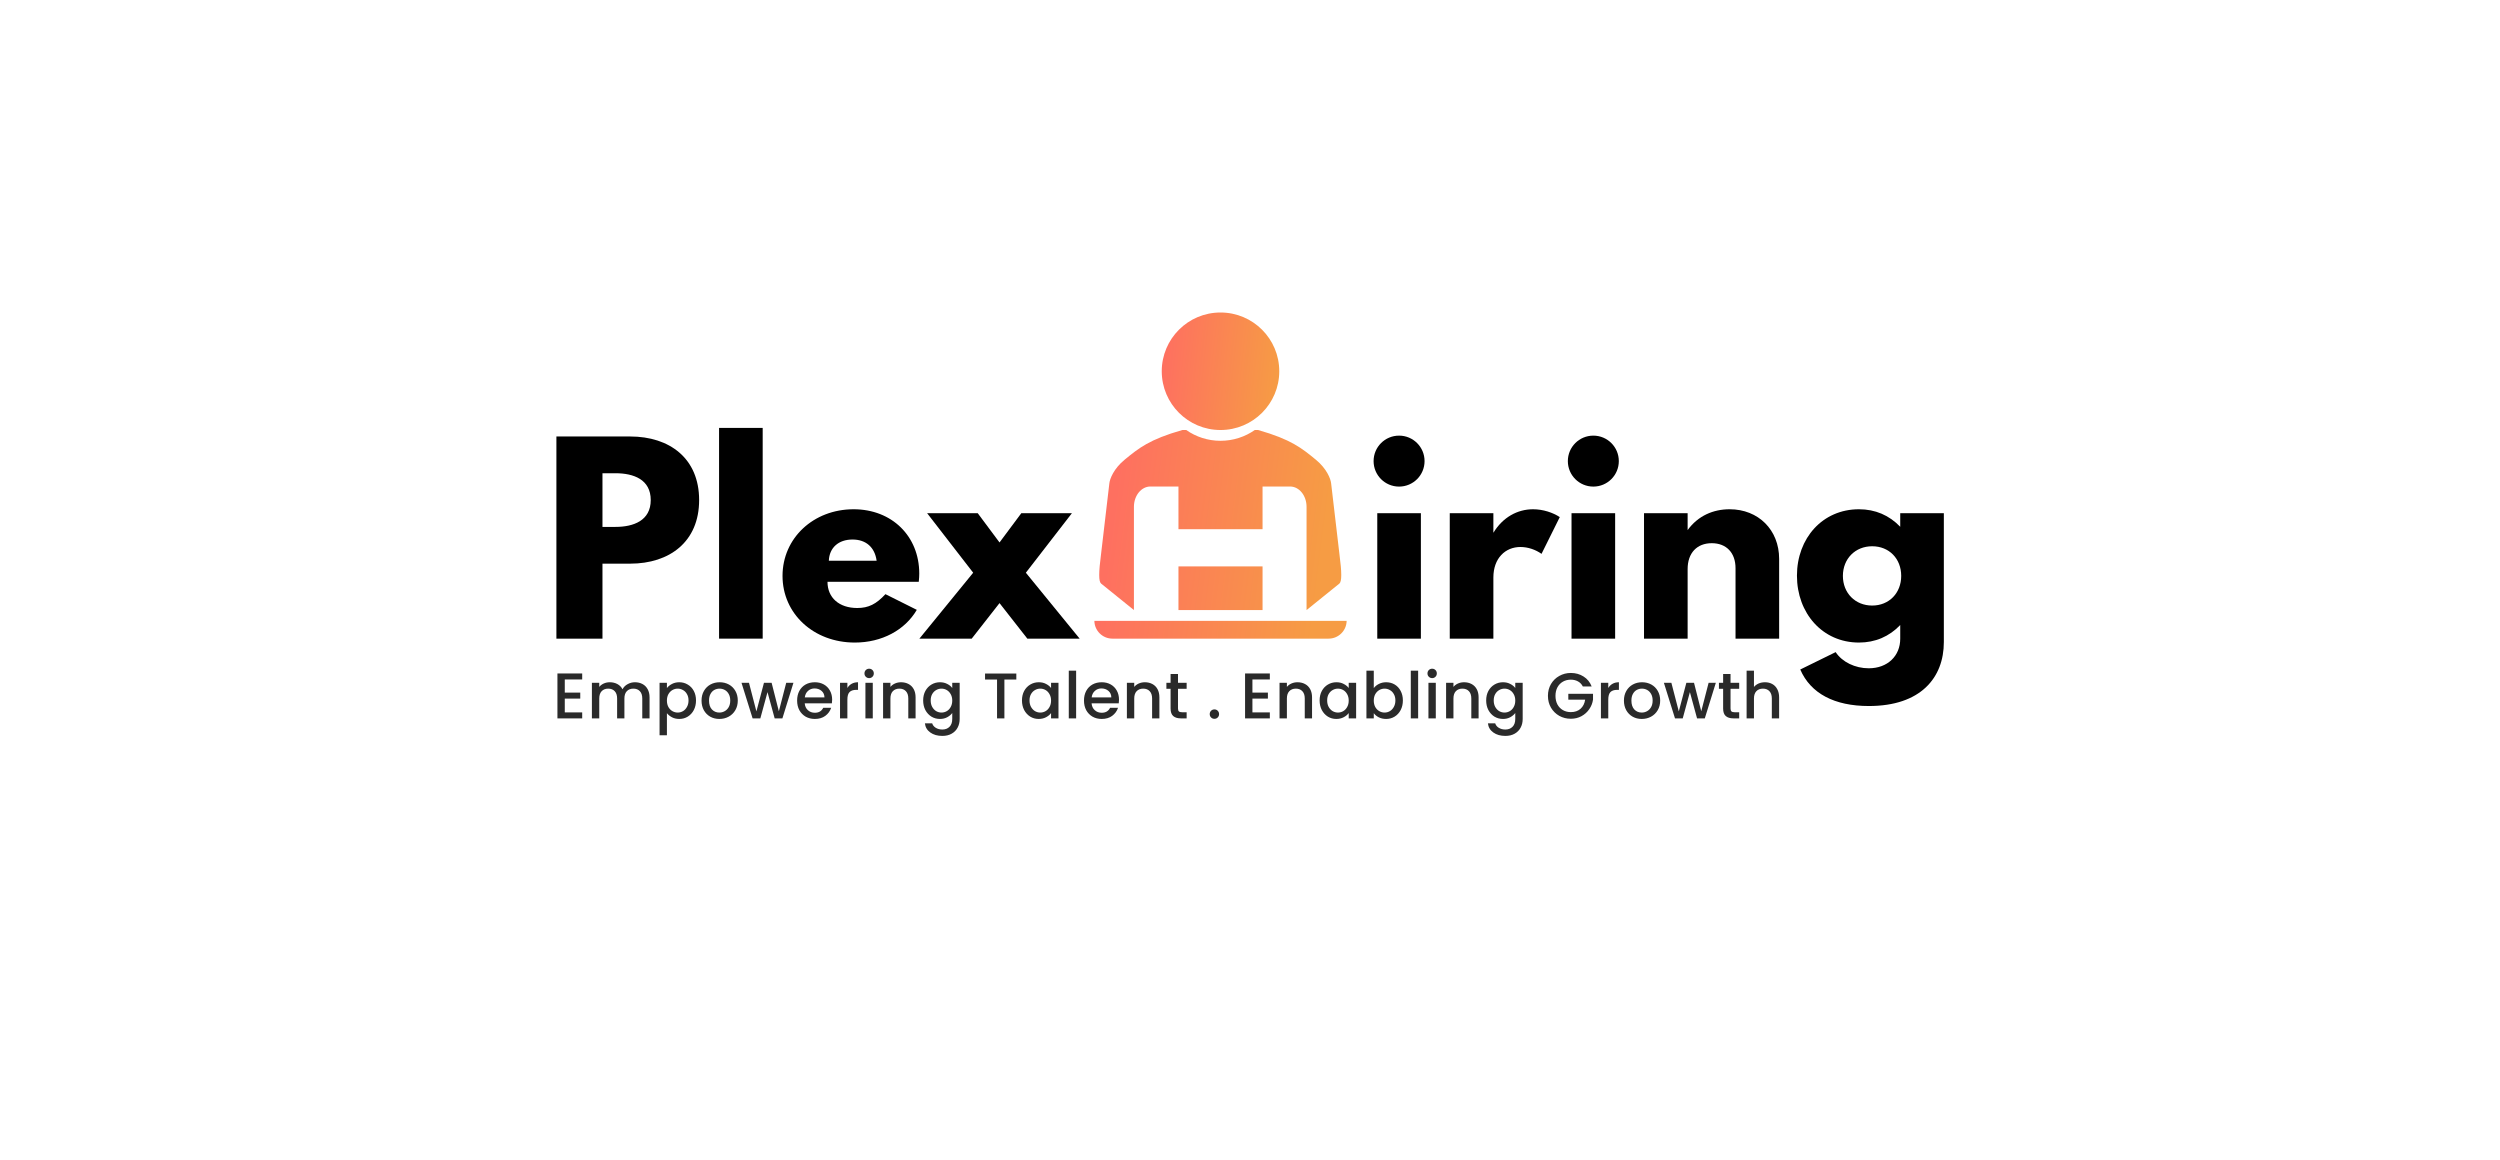 <svg width="1312" height="609" viewBox="0 0 1312 609" fill="none" xmlns="http://www.w3.org/2000/svg">
<rect width="1312" height="609"/>
<path d="M296.398 356.588V363.494H304.522V366.642H296.398V373.852H305.537V377H292.539V353.44H305.537V356.588H296.398ZM333.207 358.044C334.673 358.044 335.982 358.349 337.133 358.958C338.307 359.567 339.221 360.47 339.875 361.666C340.552 362.862 340.891 364.306 340.891 365.999V377H337.066V366.574C337.066 364.904 336.648 363.629 335.813 362.749C334.978 361.846 333.838 361.395 332.394 361.395C330.95 361.395 329.799 361.846 328.942 362.749C328.107 363.629 327.689 364.904 327.689 366.574V377H323.864V366.574C323.864 364.904 323.447 363.629 322.612 362.749C321.777 361.846 320.637 361.395 319.193 361.395C317.748 361.395 316.598 361.846 315.74 362.749C314.905 363.629 314.488 364.904 314.488 366.574V377H310.629V358.349H314.488V360.481C315.119 359.714 315.921 359.116 316.891 358.687C317.861 358.258 318.899 358.044 320.005 358.044C321.495 358.044 322.826 358.36 323.999 358.992C325.173 359.624 326.076 360.538 326.707 361.734C327.272 360.605 328.152 359.714 329.348 359.059C330.544 358.383 331.83 358.044 333.207 358.044ZM349.998 361.09C350.653 360.233 351.544 359.511 352.672 358.924C353.801 358.337 355.076 358.044 356.498 358.044C358.122 358.044 359.6 358.45 360.932 359.263C362.286 360.052 363.347 361.169 364.114 362.614C364.881 364.058 365.265 365.717 365.265 367.59C365.265 369.463 364.881 371.144 364.114 372.633C363.347 374.1 362.286 375.251 360.932 376.086C359.6 376.898 358.122 377.305 356.498 377.305C355.076 377.305 353.812 377.023 352.706 376.458C351.601 375.872 350.698 375.15 349.998 374.292V385.869H346.139V358.349H349.998V361.09ZM361.338 367.59C361.338 366.303 361.067 365.198 360.526 364.272C360.007 363.325 359.307 362.614 358.427 362.14C357.569 361.643 356.644 361.395 355.651 361.395C354.681 361.395 353.756 361.643 352.876 362.14C352.018 362.636 351.318 363.358 350.777 364.306C350.258 365.254 349.998 366.371 349.998 367.657C349.998 368.944 350.258 370.072 350.777 371.042C351.318 371.99 352.018 372.712 352.876 373.209C353.756 373.705 354.681 373.954 355.651 373.954C356.644 373.954 357.569 373.705 358.427 373.209C359.307 372.69 360.007 371.945 360.526 370.975C361.067 370.004 361.338 368.876 361.338 367.59ZM377.509 377.305C375.749 377.305 374.158 376.91 372.737 376.12C371.315 375.308 370.198 374.179 369.385 372.735C368.573 371.268 368.167 369.576 368.167 367.657C368.167 365.762 368.584 364.081 369.419 362.614C370.254 361.147 371.394 360.019 372.838 359.229C374.282 358.439 375.896 358.044 377.679 358.044C379.461 358.044 381.075 358.439 382.519 359.229C383.963 360.019 385.103 361.147 385.938 362.614C386.773 364.081 387.19 365.762 387.19 367.657C387.19 369.553 386.762 371.234 385.904 372.701C385.047 374.168 383.873 375.308 382.384 376.12C380.917 376.91 379.292 377.305 377.509 377.305ZM377.509 373.954C378.502 373.954 379.428 373.717 380.285 373.243C381.165 372.769 381.876 372.058 382.418 371.11C382.959 370.162 383.23 369.011 383.23 367.657C383.23 366.303 382.971 365.164 382.451 364.239C381.932 363.291 381.244 362.58 380.387 362.106C379.529 361.632 378.604 361.395 377.611 361.395C376.618 361.395 375.693 361.632 374.835 362.106C374 362.58 373.335 363.291 372.838 364.239C372.342 365.164 372.093 366.303 372.093 367.657C372.093 369.666 372.601 371.223 373.617 372.329C374.655 373.412 375.952 373.954 377.509 373.954ZM416.393 358.349L410.604 377H406.542L402.785 363.223L399.028 377H394.966L389.143 358.349H393.07L396.963 373.344L400.923 358.349H404.951L408.743 373.276L412.602 358.349H416.393ZM436.709 367.217C436.709 367.917 436.664 368.549 436.574 369.113H422.323C422.436 370.602 422.989 371.798 423.982 372.701C424.975 373.604 426.193 374.055 427.638 374.055C429.714 374.055 431.18 373.186 432.038 371.449H436.202C435.637 373.164 434.611 374.574 433.121 375.68C431.654 376.763 429.826 377.305 427.638 377.305C425.855 377.305 424.253 376.91 422.831 376.12C421.432 375.308 420.326 374.179 419.514 372.735C418.724 371.268 418.329 369.576 418.329 367.657C418.329 365.739 418.712 364.058 419.48 362.614C420.27 361.147 421.364 360.019 422.763 359.229C424.185 358.439 425.81 358.044 427.638 358.044C429.398 358.044 430.966 358.428 432.343 359.195C433.719 359.962 434.791 361.045 435.558 362.445C436.326 363.821 436.709 365.412 436.709 367.217ZM432.681 365.999C432.659 364.577 432.151 363.437 431.158 362.58C430.165 361.722 428.935 361.294 427.468 361.294C426.137 361.294 424.997 361.722 424.049 362.58C423.102 363.415 422.537 364.554 422.357 365.999H432.681ZM444.704 361.057C445.268 360.109 446.013 359.375 446.938 358.856C447.886 358.315 449.003 358.044 450.29 358.044V362.038H449.308C447.796 362.038 446.645 362.422 445.855 363.189C445.088 363.956 444.704 365.288 444.704 367.183V377H440.845V358.349H444.704V361.057ZM456.138 355.878C455.439 355.878 454.852 355.641 454.378 355.167C453.904 354.693 453.667 354.106 453.667 353.407C453.667 352.707 453.904 352.12 454.378 351.646C454.852 351.172 455.439 350.935 456.138 350.935C456.815 350.935 457.391 351.172 457.865 351.646C458.339 352.12 458.576 352.707 458.576 353.407C458.576 354.106 458.339 354.693 457.865 355.167C457.391 355.641 456.815 355.878 456.138 355.878ZM458.034 358.349V377H454.175V358.349H458.034ZM472.849 358.044C474.316 358.044 475.625 358.349 476.776 358.958C477.949 359.567 478.863 360.47 479.518 361.666C480.172 362.862 480.499 364.306 480.499 365.999V377H476.674V366.574C476.674 364.904 476.257 363.629 475.422 362.749C474.587 361.846 473.447 361.395 472.003 361.395C470.559 361.395 469.408 361.846 468.55 362.749C467.715 363.629 467.298 364.904 467.298 366.574V377H463.439V358.349H467.298V360.481C467.93 359.714 468.731 359.116 469.701 358.687C470.694 358.258 471.743 358.044 472.849 358.044ZM493.275 358.044C494.719 358.044 495.994 358.337 497.1 358.924C498.228 359.488 499.108 360.199 499.74 361.057V358.349H503.633V377.305C503.633 379.02 503.272 380.543 502.55 381.874C501.828 383.228 500.778 384.289 499.402 385.056C498.048 385.824 496.423 386.207 494.527 386.207C492 386.207 489.901 385.609 488.231 384.413C486.561 383.24 485.613 381.637 485.388 379.606H489.213C489.506 380.577 490.127 381.355 491.075 381.942C492.045 382.551 493.196 382.856 494.527 382.856C496.084 382.856 497.337 382.382 498.285 381.434C499.255 380.487 499.74 379.11 499.74 377.305V374.19C499.086 375.071 498.194 375.815 497.066 376.425C495.96 377.011 494.696 377.305 493.275 377.305C491.65 377.305 490.161 376.898 488.807 376.086C487.475 375.251 486.415 374.1 485.625 372.633C484.857 371.144 484.474 369.463 484.474 367.59C484.474 365.717 484.857 364.058 485.625 362.614C486.415 361.169 487.475 360.052 488.807 359.263C490.161 358.45 491.65 358.044 493.275 358.044ZM499.74 367.657C499.74 366.371 499.469 365.254 498.928 364.306C498.409 363.358 497.72 362.636 496.863 362.14C496.005 361.643 495.08 361.395 494.087 361.395C493.094 361.395 492.169 361.643 491.311 362.14C490.454 362.614 489.754 363.325 489.213 364.272C488.694 365.198 488.434 366.303 488.434 367.59C488.434 368.876 488.694 370.004 489.213 370.975C489.754 371.945 490.454 372.69 491.311 373.209C492.192 373.705 493.117 373.954 494.087 373.954C495.08 373.954 496.005 373.705 496.863 373.209C497.72 372.712 498.409 371.99 498.928 371.042C499.469 370.072 499.74 368.944 499.74 367.657ZM533.37 353.474V356.622H527.108V377H523.249V356.622H516.953V353.474H533.37ZM536.33 367.59C536.33 365.717 536.714 364.058 537.481 362.614C538.271 361.169 539.332 360.052 540.663 359.263C542.017 358.45 543.507 358.044 545.131 358.044C546.598 358.044 547.873 358.337 548.956 358.924C550.062 359.488 550.942 360.199 551.597 361.057V358.349H555.49V377H551.597V374.224C550.942 375.104 550.051 375.838 548.923 376.425C547.794 377.011 546.508 377.305 545.064 377.305C543.461 377.305 541.995 376.898 540.663 376.086C539.332 375.251 538.271 374.1 537.481 372.633C536.714 371.144 536.33 369.463 536.33 367.59ZM551.597 367.657C551.597 366.371 551.326 365.254 550.784 364.306C550.265 363.358 549.577 362.636 548.72 362.14C547.862 361.643 546.937 361.395 545.944 361.395C544.951 361.395 544.026 361.643 543.168 362.14C542.311 362.614 541.611 363.325 541.069 364.272C540.55 365.198 540.291 366.303 540.291 367.59C540.291 368.876 540.55 370.004 541.069 370.975C541.611 371.945 542.311 372.69 543.168 373.209C544.048 373.705 544.973 373.954 545.944 373.954C546.937 373.954 547.862 373.705 548.72 373.209C549.577 372.712 550.265 371.99 550.784 371.042C551.326 370.072 551.597 368.944 551.597 367.657ZM564.755 351.951V377H560.897V351.951H564.755ZM587.255 367.217C587.255 367.917 587.209 368.549 587.119 369.113H572.868C572.981 370.602 573.534 371.798 574.527 372.701C575.52 373.604 576.738 374.055 578.183 374.055C580.259 374.055 581.726 373.186 582.583 371.449H586.747C586.183 373.164 585.156 374.574 583.666 375.68C582.2 376.763 580.372 377.305 578.183 377.305C576.4 377.305 574.798 376.91 573.376 376.12C571.977 375.308 570.871 374.179 570.059 372.735C569.269 371.268 568.874 369.576 568.874 367.657C568.874 365.739 569.258 364.058 570.025 362.614C570.815 361.147 571.909 360.019 573.308 359.229C574.73 358.439 576.355 358.044 578.183 358.044C579.943 358.044 581.511 358.428 582.888 359.195C584.264 359.962 585.336 361.045 586.104 362.445C586.871 363.821 587.255 365.412 587.255 367.217ZM583.226 365.999C583.204 364.577 582.696 363.437 581.703 362.58C580.71 361.722 579.48 361.294 578.014 361.294C576.682 361.294 575.542 361.722 574.595 362.58C573.647 363.415 573.083 364.554 572.902 365.999H583.226ZM600.801 358.044C602.268 358.044 603.577 358.349 604.727 358.958C605.901 359.567 606.815 360.47 607.469 361.666C608.124 362.862 608.451 364.306 608.451 365.999V377H604.626V366.574C604.626 364.904 604.208 363.629 603.373 362.749C602.539 361.846 601.399 361.395 599.955 361.395C598.51 361.395 597.359 361.846 596.502 362.749C595.667 363.629 595.249 364.904 595.249 366.574V377H591.391V358.349H595.249V360.481C595.881 359.714 596.682 359.116 597.653 358.687C598.646 358.258 599.695 358.044 600.801 358.044ZM618.214 361.497V371.821C618.214 372.521 618.372 373.028 618.688 373.344C619.026 373.638 619.59 373.784 620.38 373.784H622.75V377H619.703C617.966 377 616.634 376.594 615.709 375.781C614.784 374.969 614.321 373.649 614.321 371.821V361.497H612.121V358.349H614.321V353.711H618.214V358.349H622.75V361.497H618.214ZM637.334 377.237C636.634 377.237 636.047 377 635.573 376.526C635.099 376.052 634.862 375.465 634.862 374.766C634.862 374.066 635.099 373.48 635.573 373.006C636.047 372.532 636.634 372.295 637.334 372.295C638.011 372.295 638.586 372.532 639.06 373.006C639.534 373.48 639.771 374.066 639.771 374.766C639.771 375.465 639.534 376.052 639.06 376.526C638.586 377 638.011 377.237 637.334 377.237ZM657.27 356.588V363.494H665.394V366.642H657.27V373.852H666.41V377H653.411V353.44H666.41V356.588H657.27ZM680.912 358.044C682.378 358.044 683.687 358.349 684.838 358.958C686.012 359.567 686.926 360.47 687.58 361.666C688.235 362.862 688.562 364.306 688.562 365.999V377H684.737V366.574C684.737 364.904 684.319 363.629 683.484 362.749C682.649 361.846 681.51 361.395 680.065 361.395C678.621 361.395 677.47 361.846 676.613 362.749C675.778 363.629 675.36 364.904 675.36 366.574V377H671.501V358.349H675.36V360.481C675.992 359.714 676.793 359.116 677.764 358.687C678.757 358.258 679.806 358.044 680.912 358.044ZM692.536 367.59C692.536 365.717 692.92 364.058 693.687 362.614C694.477 361.169 695.538 360.052 696.869 359.263C698.223 358.45 699.712 358.044 701.337 358.044C702.804 358.044 704.079 358.337 705.162 358.924C706.268 359.488 707.148 360.199 707.803 361.057V358.349H711.695V377H707.803V374.224C707.148 375.104 706.257 375.838 705.128 376.425C704 377.011 702.714 377.305 701.27 377.305C699.667 377.305 698.2 376.898 696.869 376.086C695.538 375.251 694.477 374.1 693.687 372.633C692.92 371.144 692.536 369.463 692.536 367.59ZM707.803 367.657C707.803 366.371 707.532 365.254 706.99 364.306C706.471 363.358 705.783 362.636 704.925 362.14C704.068 361.643 703.143 361.395 702.15 361.395C701.157 361.395 700.231 361.643 699.374 362.14C698.516 362.614 697.817 363.325 697.275 364.272C696.756 365.198 696.497 366.303 696.497 367.59C696.497 368.876 696.756 370.004 697.275 370.975C697.817 371.945 698.516 372.69 699.374 373.209C700.254 373.705 701.179 373.954 702.15 373.954C703.143 373.954 704.068 373.705 704.925 373.209C705.783 372.712 706.471 371.99 706.99 371.042C707.532 370.072 707.803 368.944 707.803 367.657ZM720.961 361.124C721.616 360.222 722.507 359.488 723.635 358.924C724.786 358.337 726.061 358.044 727.46 358.044C729.108 358.044 730.597 358.439 731.929 359.229C733.26 360.019 734.309 361.147 735.077 362.614C735.844 364.058 736.228 365.717 736.228 367.59C736.228 369.463 735.844 371.144 735.077 372.633C734.309 374.1 733.249 375.251 731.895 376.086C730.563 376.898 729.085 377.305 727.46 377.305C726.016 377.305 724.73 377.023 723.602 376.458C722.496 375.894 721.616 375.172 720.961 374.292V377H717.102V351.951H720.961V361.124ZM732.301 367.59C732.301 366.303 732.03 365.198 731.489 364.272C730.97 363.325 730.27 362.614 729.39 362.14C728.532 361.643 727.607 361.395 726.614 361.395C725.644 361.395 724.719 361.643 723.838 362.14C722.981 362.636 722.281 363.358 721.74 364.306C721.221 365.254 720.961 366.371 720.961 367.657C720.961 368.944 721.221 370.072 721.74 371.042C722.281 371.99 722.981 372.712 723.838 373.209C724.719 373.705 725.644 373.954 726.614 373.954C727.607 373.954 728.532 373.705 729.39 373.209C730.27 372.69 730.97 371.945 731.489 370.975C732.03 370.004 732.301 368.876 732.301 367.59ZM744.241 351.951V377H740.382V351.951H744.241ZM751.609 355.878C750.91 355.878 750.323 355.641 749.849 355.167C749.375 354.693 749.138 354.106 749.138 353.407C749.138 352.707 749.375 352.12 749.849 351.646C750.323 351.172 750.91 350.935 751.609 350.935C752.286 350.935 752.862 351.172 753.336 351.646C753.81 352.12 754.046 352.707 754.046 353.407C754.046 354.106 753.81 354.693 753.336 355.167C752.862 355.641 752.286 355.878 751.609 355.878ZM753.505 358.349V377H749.646V358.349H753.505ZM768.32 358.044C769.787 358.044 771.096 358.349 772.247 358.958C773.42 359.567 774.334 360.47 774.989 361.666C775.643 362.862 775.97 364.306 775.97 365.999V377H772.145V366.574C772.145 364.904 771.728 363.629 770.893 362.749C770.058 361.846 768.918 361.395 767.474 361.395C766.03 361.395 764.879 361.846 764.021 362.749C763.186 363.629 762.769 364.904 762.769 366.574V377H758.91V358.349H762.769V360.481C763.401 359.714 764.202 359.116 765.172 358.687C766.165 358.258 767.214 358.044 768.32 358.044ZM788.746 358.044C790.19 358.044 791.465 358.337 792.571 358.924C793.699 359.488 794.579 360.199 795.211 361.057V358.349H799.104V377.305C799.104 379.02 798.743 380.543 798.021 381.874C797.298 383.228 796.249 384.289 794.872 385.056C793.518 385.824 791.894 386.207 789.998 386.207C787.471 386.207 785.372 385.609 783.702 384.413C782.032 383.24 781.084 381.637 780.859 379.606H784.684C784.977 380.577 785.598 381.355 786.545 381.942C787.516 382.551 788.667 382.856 789.998 382.856C791.555 382.856 792.808 382.382 793.755 381.434C794.726 380.487 795.211 379.11 795.211 377.305V374.19C794.557 375.071 793.665 375.815 792.537 376.425C791.431 377.011 790.167 377.305 788.746 377.305C787.121 377.305 785.631 376.898 784.277 376.086C782.946 375.251 781.885 374.1 781.096 372.633C780.328 371.144 779.945 369.463 779.945 367.59C779.945 365.717 780.328 364.058 781.096 362.614C781.885 361.169 782.946 360.052 784.277 359.263C785.631 358.45 787.121 358.044 788.746 358.044ZM795.211 367.657C795.211 366.371 794.94 365.254 794.399 364.306C793.88 363.358 793.191 362.636 792.334 362.14C791.476 361.643 790.551 361.395 789.558 361.395C788.565 361.395 787.64 361.643 786.782 362.14C785.925 362.614 785.225 363.325 784.684 364.272C784.165 365.198 783.905 366.303 783.905 367.59C783.905 368.876 784.165 370.004 784.684 370.975C785.225 371.945 785.925 372.69 786.782 373.209C787.662 373.705 788.588 373.954 789.558 373.954C790.551 373.954 791.476 373.705 792.334 373.209C793.191 372.712 793.88 371.99 794.399 371.042C794.94 370.072 795.211 368.944 795.211 367.657ZM830.669 360.244C830.06 359.071 829.213 358.191 828.13 357.604C827.047 356.995 825.794 356.69 824.373 356.69C822.816 356.69 821.428 357.04 820.209 357.739C818.991 358.439 818.031 359.432 817.332 360.718C816.655 362.004 816.316 363.494 816.316 365.186C816.316 366.879 816.655 368.38 817.332 369.688C818.031 370.975 818.991 371.968 820.209 372.667C821.428 373.367 822.816 373.717 824.373 373.717C826.471 373.717 828.175 373.13 829.484 371.956C830.793 370.783 831.594 369.192 831.887 367.183H823.053V364.103H836.017V367.116C835.769 368.944 835.114 370.625 834.054 372.159C833.016 373.694 831.65 374.924 829.958 375.849C828.288 376.752 826.426 377.203 824.373 377.203C822.161 377.203 820.141 376.695 818.314 375.68C816.486 374.642 815.03 373.209 813.947 371.381C812.886 369.553 812.356 367.488 812.356 365.186C812.356 362.885 812.886 360.82 813.947 358.992C815.03 357.164 816.486 355.742 818.314 354.727C820.164 353.689 822.184 353.17 824.373 353.17C826.878 353.17 829.1 353.79 831.041 355.031C833.004 356.25 834.426 357.988 835.306 360.244H830.669ZM844.021 361.057C844.585 360.109 845.329 359.375 846.255 358.856C847.202 358.315 848.319 358.044 849.606 358.044V362.038H848.624C847.112 362.038 845.961 362.422 845.171 363.189C844.404 363.956 844.021 365.288 844.021 367.183V377H840.162V358.349H844.021V361.057ZM861.582 377.305C859.821 377.305 858.23 376.91 856.809 376.12C855.387 375.308 854.27 374.179 853.458 372.735C852.645 371.268 852.239 369.576 852.239 367.657C852.239 365.762 852.656 364.081 853.491 362.614C854.326 361.147 855.466 360.019 856.91 359.229C858.355 358.439 859.968 358.044 861.751 358.044C863.534 358.044 865.147 358.439 866.591 359.229C868.036 360.019 869.175 361.147 870.01 362.614C870.845 364.081 871.263 365.762 871.263 367.657C871.263 369.553 870.834 371.234 869.976 372.701C869.119 374.168 867.945 375.308 866.456 376.12C864.989 376.91 863.364 377.305 861.582 377.305ZM861.582 373.954C862.574 373.954 863.5 373.717 864.357 373.243C865.237 372.769 865.948 372.058 866.49 371.11C867.031 370.162 867.302 369.011 867.302 367.657C867.302 366.303 867.043 365.164 866.524 364.239C866.005 363.291 865.316 362.58 864.459 362.106C863.601 361.632 862.676 361.395 861.683 361.395C860.69 361.395 859.765 361.632 858.907 362.106C858.072 362.58 857.407 363.291 856.91 364.239C856.414 365.164 856.166 366.303 856.166 367.657C856.166 369.666 856.673 371.223 857.689 372.329C858.727 373.412 860.024 373.954 861.582 373.954ZM900.465 358.349L894.677 377H890.615L886.857 363.223L883.1 377H879.038L873.216 358.349H877.142L881.035 373.344L884.995 358.349H889.024L892.815 373.276L896.674 358.349H900.465ZM908.189 361.497V371.821C908.189 372.521 908.347 373.028 908.663 373.344C909.002 373.638 909.566 373.784 910.356 373.784H912.725V377H909.679C907.941 377 906.61 376.594 905.684 375.781C904.759 374.969 904.297 373.649 904.297 371.821V361.497H902.096V358.349H904.297V353.711H908.189V358.349H912.725V361.497H908.189ZM926.268 358.044C927.689 358.044 928.953 358.349 930.059 358.958C931.187 359.567 932.067 360.47 932.699 361.666C933.354 362.862 933.681 364.306 933.681 365.999V377H929.856V366.574C929.856 364.904 929.438 363.629 928.603 362.749C927.768 361.846 926.629 361.395 925.184 361.395C923.74 361.395 922.589 361.846 921.732 362.749C920.897 363.629 920.479 364.904 920.479 366.574V377H916.62V351.951H920.479V360.515C921.134 359.725 921.957 359.116 922.95 358.687C923.966 358.258 925.072 358.044 926.268 358.044Z" fill="#2A2A2A"/>
<path d="M292 335.156V229.068H330.706C351.345 229.068 366.905 240.512 366.905 262.437C366.905 284.362 351.345 295.807 330.706 295.807H316.175V335.156H292ZM322.991 248.356H316.175V276.518H322.991C332.442 276.518 341.508 273.239 341.508 262.437C341.508 251.571 332.442 248.356 322.991 248.356Z" fill="black"/>
<path d="M400.257 335.156H377.368V224.567H400.257V335.156Z" fill="black"/>
<path d="M410.671 302.236C410.671 282.369 426.938 267.259 447.963 267.259C468.088 267.259 482.426 281.405 482.426 301.015C482.426 302.301 482.361 303.458 482.169 305.323H434.268C434.268 313.681 440.376 319.082 449.892 319.082C455.807 319.082 459.858 317.025 464.68 311.817L481.14 320.046C474.903 330.72 462.751 337.214 448.606 337.214C426.938 337.214 410.671 322.04 410.671 302.236ZM447.384 283.141C440.055 283.141 435.232 287.448 434.975 294.264H460.051C459.086 287.191 454.457 283.141 447.384 283.141Z" fill="black"/>
<path d="M482.498 335.156L510.724 300.565L486.549 269.317H513.103L524.548 284.684L535.992 269.317H562.547L538.371 300.565L566.597 335.156H539.143L524.548 316.51L509.952 335.156H482.498Z" fill="black"/>
<path d="M745.681 335.156H722.791V269.317H745.681V335.156ZM720.863 241.991C720.863 234.597 726.842 228.618 734.236 228.618C741.63 228.618 747.61 234.597 747.61 241.991C747.61 249.385 741.63 255.365 734.236 255.365C726.842 255.365 720.863 249.385 720.863 241.991Z" fill="black"/>
<path d="M760.834 335.156V269.317H783.723V279.604C788.674 271.439 796.389 267.259 804.555 267.259C809.763 267.259 814.971 268.995 818.571 271.374L808.991 290.663C805.905 288.477 801.919 287.063 797.932 287.063C790.024 287.063 783.723 292.914 783.723 303.072V335.156H760.834Z" fill="black"/>
<path d="M847.625 335.156H824.736V269.317H847.625V335.156ZM822.807 241.991C822.807 234.597 828.786 228.618 836.18 228.618C843.574 228.618 849.554 234.597 849.554 241.991C849.554 249.385 843.574 255.365 836.18 255.365C828.786 255.365 822.807 249.385 822.807 241.991Z" fill="black"/>
<path d="M885.667 335.156H862.778V269.317H885.667V278.19C891.133 270.667 899.105 267.259 907.721 267.259C922.766 267.259 933.696 278.061 933.696 293.299V335.156H910.807V298.186C910.807 290.085 905.985 285.069 898.334 285.069C890.554 285.069 885.667 290.213 885.667 298.636V335.156Z" fill="black"/>
<path d="M943.038 302.108C943.038 282.433 956.476 267.259 975.572 267.259C984.123 267.259 991.453 270.41 997.24 276.454V269.317H1020.13V336.956C1020.13 355.666 1007.98 370.519 980.78 370.519C962.713 370.519 950.239 363.961 944.774 351.359L963.355 342.229C966.763 347.437 973.579 350.716 980.715 350.716C990.617 350.716 997.24 344.222 997.24 335.22V328.019C991.453 334.063 984.123 337.214 975.572 337.214C956.476 337.214 943.038 321.847 943.038 302.108ZM967.149 302.236C967.149 311.238 973.643 317.796 982.516 317.796C991.389 317.796 997.754 311.238 997.754 302.236C997.754 293.171 991.389 286.677 982.516 286.677C973.643 286.677 967.149 293.235 967.149 302.236Z" fill="black"/>
<path d="M706.717 325.821C706.642 330.99 702.43 335.157 697.244 335.157H583.799C578.613 335.157 574.402 330.99 574.326 325.821H706.717Z" fill="url(#paint0_linear_45_32)"/>
<path d="M659.369 225.674H660.279C677.581 230.614 683.144 235.175 690.559 241.256C696.172 245.859 698.386 251.264 698.592 253.798L702.919 290.665C704.218 300.545 704.218 305.106 702.919 306.247L685.679 320.163V265.96C685.679 260.083 681.806 255.318 677.028 255.318H662.589V277.727H618.457V255.318H603.736C598.958 255.318 595.085 260.083 595.085 265.96V320.163L577.845 306.247C576.545 305.106 576.545 300.545 577.845 290.665L582.172 253.798C582.378 251.264 584.591 245.859 590.205 241.256C597.62 235.175 603.183 230.614 620.485 225.674H621.395C621.784 225.674 622.164 225.672 622.535 225.67C627.63 229.237 633.832 231.331 640.523 231.331C647.214 231.331 653.416 229.236 658.51 225.67C658.792 225.671 659.078 225.674 659.369 225.674Z" fill="url(#paint1_linear_45_32)"/>
<path d="M662.589 320.163H618.457V297.248H662.589V320.163Z" fill="url(#paint2_linear_45_32)"/>
<circle cx="640.523" cy="194.836" r="30.836" fill="url(#paint3_linear_45_32)"/>
<defs>
<linearGradient id="paint0_linear_45_32" x1="584.51" y1="265.845" x2="695.405" y2="280.272" gradientUnits="userSpaceOnUse">
<stop stop-color="#FE7060"/>
<stop offset="1" stop-color="#F69C44"/>
</linearGradient>
<linearGradient id="paint1_linear_45_32" x1="584.51" y1="265.845" x2="695.405" y2="280.272" gradientUnits="userSpaceOnUse">
<stop stop-color="#FE7060"/>
<stop offset="1" stop-color="#F69C44"/>
</linearGradient>
<linearGradient id="paint2_linear_45_32" x1="584.51" y1="265.845" x2="695.405" y2="280.272" gradientUnits="userSpaceOnUse">
<stop stop-color="#FE7060"/>
<stop offset="1" stop-color="#F69C44"/>
</linearGradient>
<linearGradient id="paint3_linear_45_32" x1="609.687" y1="194.836" x2="671.359" y2="201.626" gradientUnits="userSpaceOnUse">
<stop stop-color="#FE7060"/>
<stop offset="1" stop-color="#F69C44"/>
</linearGradient>
</defs>
</svg>
